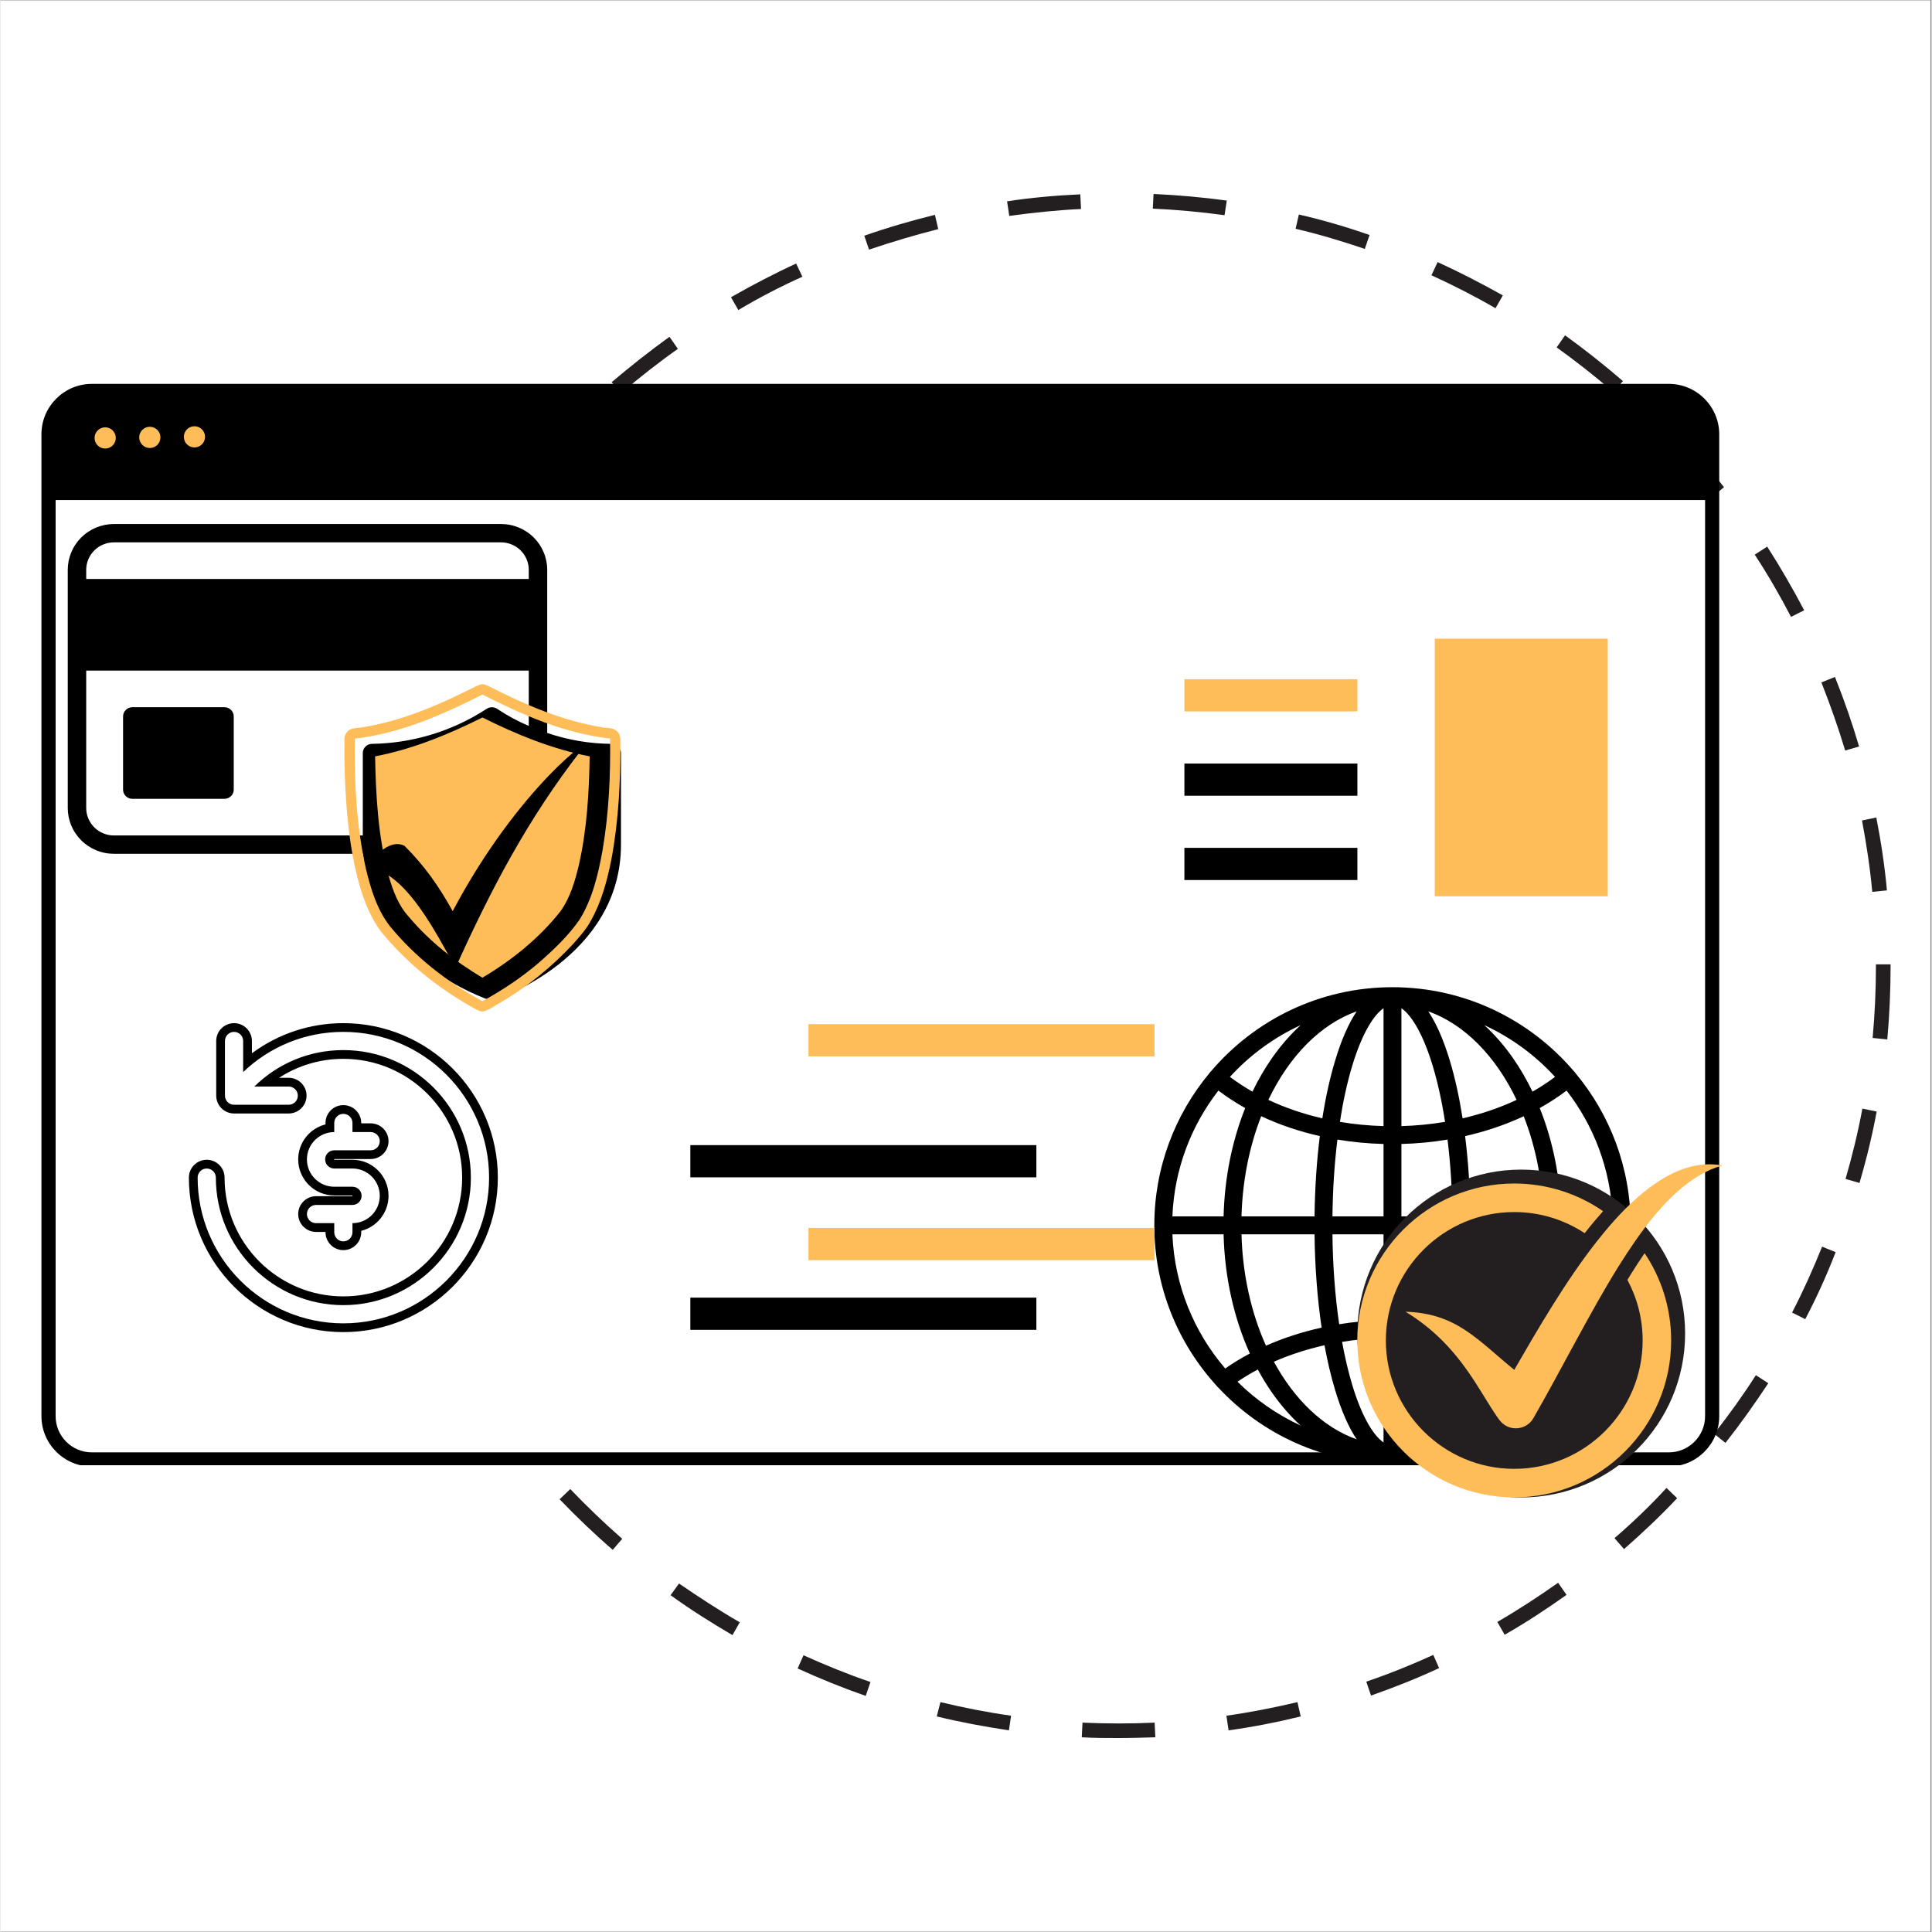 <svg xmlns="http://www.w3.org/2000/svg" xmlns:xlink="http://www.w3.org/1999/xlink" width="300" zoomAndPan="magnify" viewBox="0 0 224.88 225" height="300" preserveAspectRatio="xMidYMid meet" version="1.0"><rect x="0" y="0" width="224.88" height="225" fill="#808080" stroke="none"/><defs><clipPath id="b4d2744c3c"><path d="M 0 0.059 L 224.762 0.059 L 224.762 224.938 L 0 224.938 Z M 0 0.059 " clip-rule="nonzero"/></clipPath><clipPath id="570f4b0346"><path d="M 40.211 22.547 L 220.117 22.547 L 220.117 202.453 L 40.211 202.453 Z M 40.211 22.547 " clip-rule="nonzero"/></clipPath><clipPath id="d2a08dc6b3"><path d="M 4.762 44.707 L 200.41 44.707 L 200.41 170.641 L 4.762 170.641 Z M 4.762 44.707 " clip-rule="nonzero"/></clipPath><clipPath id="0021ab7e81"><path d="M 7.812 61.027 L 72.277 61.027 L 72.277 116.5 L 7.812 116.5 Z M 7.812 61.027 " clip-rule="nonzero"/></clipPath><clipPath id="ce4556b9d2"><path d="M 134.371 114.969 L 189.844 114.969 L 189.844 170.438 L 134.371 170.438 Z M 134.371 114.969 " clip-rule="nonzero"/></clipPath><clipPath id="706733eaab"><path d="M 158.012 136.211 L 196.188 136.211 L 196.188 174.391 L 158.012 174.391 Z M 158.012 136.211 " clip-rule="nonzero"/></clipPath><clipPath id="797ce2cb1c"><path d="M 177.102 136.211 C 166.559 136.211 158.012 144.758 158.012 155.301 C 158.012 165.844 166.559 174.391 177.102 174.391 C 187.641 174.391 196.188 165.844 196.188 155.301 C 196.188 144.758 187.641 136.211 177.102 136.211 Z M 177.102 136.211 " clip-rule="nonzero"/></clipPath><clipPath id="23c787cdb3"><path d="M 158.012 137.816 L 194.617 137.816 L 194.617 174.383 L 158.012 174.383 Z M 158.012 137.816 " clip-rule="nonzero"/></clipPath><clipPath id="15164e7131"><path d="M 163.594 135.594 L 200.527 135.594 L 200.527 166.363 L 163.594 166.363 Z M 163.594 135.594 " clip-rule="nonzero"/></clipPath><clipPath id="3e86d88231"><path d="M 21.938 119.152 L 57.918 119.152 L 57.918 155.137 L 21.938 155.137 Z M 21.938 119.152 " clip-rule="nonzero"/></clipPath><clipPath id="c8b0dc76ca"><path d="M 40.012 79.672 L 72.242 79.672 L 72.242 117.902 L 40.012 117.902 Z M 40.012 79.672 " clip-rule="nonzero"/></clipPath><clipPath id="fc190639e8"><path d="M 43 86 L 68 86 L 68 112.715 L 43 112.715 Z M 43 86 " clip-rule="nonzero"/></clipPath></defs><g clip-path="url(#b4d2744c3c)"><path fill="#ffffff" d="M 0 0.059 L 224.879 0.059 L 224.879 224.941 L 0 224.941 Z M 0 0.059 " fill-opacity="1" fill-rule="nonzero"/><path fill="#ffffff" d="M 0 0.059 L 224.879 0.059 L 224.879 224.941 L 0 224.941 Z M 0 0.059 " fill-opacity="1" fill-rule="nonzero"/></g><g clip-path="url(#570f4b0346)"><path fill="#231f20" d="M 55.945 160.238 C 57.441 162.582 59.102 164.887 60.809 167.059 L 59.488 168.125 C 57.738 165.91 56.031 163.562 54.496 161.176 Z M 41.918 112.562 L 40.211 112.562 C 40.211 115.422 40.34 118.277 40.641 121.094 L 42.344 120.922 C 42.047 118.191 41.918 115.336 41.918 112.562 Z M 41.832 129.578 C 42.387 132.348 43.07 135.164 43.836 137.895 L 45.457 137.426 C 44.691 134.738 44.008 132.008 43.496 129.281 Z M 78.035 185.777 C 80.34 187.441 82.77 188.977 85.242 190.426 L 86.094 188.934 C 83.664 187.527 81.32 185.992 79.016 184.414 Z M 92.832 194.309 C 95.434 195.5 98.078 196.566 100.762 197.504 L 101.316 195.887 C 98.676 194.988 96.074 193.922 93.516 192.773 Z M 109.035 199.895 C 111.809 200.574 114.621 201.086 117.438 201.516 L 117.691 199.809 C 114.922 199.426 112.148 198.871 109.461 198.23 Z M 66.352 173.414 L 65.113 174.605 C 67.078 176.652 69.168 178.656 71.297 180.492 L 72.406 179.211 C 70.316 177.379 68.27 175.418 66.352 173.414 Z M 109.207 26.684 L 108.824 25.02 C 106.051 25.703 103.277 26.512 100.594 27.453 L 101.148 29.07 C 103.789 28.176 106.52 27.367 109.207 26.684 Z M 117.223 23.445 L 117.48 25.148 C 120.25 24.766 123.066 24.469 125.836 24.34 L 125.75 22.633 C 122.895 22.762 120.039 23.016 117.223 23.445 Z M 93.387 32.227 L 92.66 30.691 C 90.059 31.887 87.543 33.207 85.07 34.617 L 85.926 36.109 C 88.355 34.656 90.828 33.379 93.387 32.227 Z M 219.691 103.695 C 219.434 100.879 219.008 98.023 218.453 95.207 L 216.789 95.551 C 217.301 98.277 217.73 101.094 217.984 103.863 Z M 43.496 95.848 L 41.832 95.551 C 41.32 98.32 40.895 101.18 40.641 104.035 L 42.344 104.207 C 42.559 101.391 42.941 98.578 43.496 95.848 Z M 78.887 40.629 L 77.906 39.223 C 75.605 40.883 73.344 42.676 71.172 44.508 L 72.277 45.789 C 74.367 43.996 76.586 42.25 78.887 40.629 Z M 48.188 79.773 L 46.609 79.133 C 45.543 81.777 44.605 84.508 43.836 87.234 L 45.457 87.703 C 46.227 85.02 47.121 82.332 48.188 79.773 Z M 66.223 51.629 L 64.988 50.434 C 63.027 52.48 61.148 54.656 59.402 56.918 L 60.723 57.984 C 62.43 55.809 64.305 53.676 66.223 51.629 Z M 55.863 64.848 L 54.41 63.91 C 52.879 66.297 51.426 68.812 50.148 71.328 L 51.684 72.098 C 52.918 69.625 54.328 67.195 55.863 64.848 Z M 46.652 145.996 C 47.719 148.637 48.91 151.238 50.234 153.754 L 51.77 152.988 C 50.488 150.516 49.297 147.957 48.273 145.355 Z M 187.965 179.129 L 189.074 180.406 C 191.207 178.531 193.297 176.57 195.258 174.48 L 194.02 173.285 C 192.145 175.332 190.098 177.293 187.965 179.129 Z M 205.746 63.656 L 204.297 64.594 C 205.832 66.938 207.238 69.367 208.52 71.84 L 210.055 71.074 C 208.73 68.559 207.281 66.043 205.746 63.656 Z M 195.129 50.266 L 193.891 51.457 C 195.812 53.465 197.688 55.594 199.395 57.812 L 200.715 56.746 C 199.008 54.488 197.133 52.312 195.129 50.266 Z M 208.645 152.859 L 210.18 153.629 C 211.504 151.113 212.695 148.469 213.719 145.824 L 212.141 145.184 C 211.078 147.828 209.926 150.387 208.645 152.859 Z M 199.562 166.973 L 200.887 168.039 C 202.633 165.824 204.297 163.477 205.875 161.09 L 204.426 160.152 C 202.934 162.496 201.27 164.801 199.562 166.973 Z M 218.41 112.266 L 218.41 112.48 C 218.41 115.293 218.281 118.105 218.027 120.879 L 219.734 121.051 C 219.988 118.234 220.117 115.336 220.117 112.52 L 220.117 112.309 L 218.41 112.309 Z M 214.871 137.297 L 216.492 137.766 C 217.301 135.035 217.984 132.223 218.496 129.449 L 216.832 129.109 C 216.32 131.879 215.641 134.652 214.871 137.297 Z M 213.637 78.836 L 212.059 79.473 C 213.082 82.074 214.02 84.719 214.828 87.406 L 216.449 86.938 C 215.641 84.207 214.699 81.477 213.637 78.836 Z M 126.008 200.617 L 125.922 202.324 C 127.328 202.41 128.734 202.41 130.145 202.41 C 131.594 202.41 133.043 202.367 134.492 202.324 L 134.406 200.617 C 131.637 200.746 128.82 200.746 126.008 200.617 Z M 151.207 24.98 L 150.824 26.641 C 153.555 27.281 156.238 28.09 158.883 28.988 L 159.438 27.367 C 156.75 26.43 153.98 25.617 151.207 24.98 Z M 142.766 199.809 L 143.02 201.516 C 145.836 201.129 148.648 200.574 151.422 199.895 L 151.039 198.23 C 148.309 198.871 145.535 199.426 142.766 199.809 Z M 182.207 39.051 L 181.227 40.457 C 183.488 42.078 185.703 43.824 187.836 45.66 L 188.945 44.379 C 186.77 42.504 184.512 40.715 182.207 39.051 Z M 134.281 22.59 L 134.195 24.297 C 136.965 24.426 139.781 24.68 142.551 25.062 L 142.809 23.359 C 139.992 22.973 137.137 22.719 134.281 22.59 Z M 174.32 188.891 L 175.172 190.383 C 177.645 188.977 180.035 187.398 182.379 185.738 L 181.398 184.328 C 179.094 185.949 176.75 187.484 174.32 188.891 Z M 159.055 195.844 L 159.609 197.465 C 162.293 196.523 164.98 195.457 167.539 194.266 L 166.859 192.73 C 164.34 193.883 161.699 194.945 159.055 195.844 Z M 167.367 30.523 L 166.645 32.059 C 169.16 33.207 171.676 34.488 174.105 35.895 L 174.961 34.402 C 172.527 33.039 169.969 31.715 167.367 30.523 Z M 167.367 30.523 " fill-opacity="1" fill-rule="nonzero"/></g><g clip-path="url(#d2a08dc6b3)"><path fill="#000000" d="M 10.625 44.707 L 194.305 44.707 C 197.52 44.707 200.16 47.348 200.16 50.566 L 200.16 164.934 C 200.16 168.152 197.52 170.793 194.305 170.793 L 10.625 170.793 C 7.406 170.793 4.766 168.152 4.766 164.934 L 4.766 50.566 C 4.766 47.348 7.406 44.707 10.625 44.707 Z M 10.625 44.707 " fill-opacity="1" fill-rule="evenodd"/></g><path fill="#ffffff" d="M 198.512 58.234 L 198.512 164.934 C 198.512 167.246 196.613 169.141 194.305 169.141 L 10.625 169.141 C 8.312 169.141 6.418 167.246 6.418 164.934 L 6.418 58.234 Z M 198.512 58.234 " fill-opacity="1" fill-rule="evenodd"/><path fill="#ffbd59" d="M 12.191 49.766 C 12.871 49.766 13.426 50.32 13.426 51.004 C 13.426 51.684 12.871 52.238 12.191 52.238 C 11.508 52.238 10.953 51.684 10.953 51.004 C 10.953 50.32 11.508 49.766 12.191 49.766 Z M 12.191 49.766 " fill-opacity="1" fill-rule="evenodd"/><path fill="#ffbd59" d="M 17.387 49.703 C 18.07 49.703 18.625 50.258 18.625 50.938 C 18.625 51.621 18.07 52.176 17.387 52.176 C 16.707 52.176 16.152 51.621 16.152 50.938 C 16.152 50.258 16.707 49.703 17.387 49.703 Z M 17.387 49.703 " fill-opacity="1" fill-rule="evenodd"/><path fill="#ffbd59" d="M 22.586 49.641 C 23.266 49.641 23.82 50.191 23.82 50.875 C 23.82 51.555 23.266 52.109 22.586 52.109 C 21.902 52.109 21.352 51.555 21.352 50.875 C 21.352 50.191 21.902 49.641 22.586 49.641 Z M 22.586 49.641 " fill-opacity="1" fill-rule="evenodd"/><g clip-path="url(#0021ab7e81)"><path fill="#000000" d="M 71.184 86.629 C 68.609 86.613 66.102 86.188 63.668 85.359 L 63.668 66.363 C 63.668 66.012 63.633 65.664 63.562 65.32 C 63.496 64.98 63.395 64.645 63.258 64.32 C 63.121 64 62.957 63.691 62.762 63.398 C 62.566 63.109 62.344 62.84 62.094 62.59 C 61.844 62.344 61.574 62.121 61.281 61.93 C 60.988 61.734 60.68 61.57 60.352 61.434 C 60.027 61.301 59.691 61.199 59.344 61.133 C 59 61.062 58.652 61.027 58.297 61.027 L 13.199 61.027 C 12.848 61.027 12.5 61.062 12.152 61.133 C 11.809 61.199 11.473 61.301 11.145 61.434 C 10.82 61.57 10.512 61.734 10.219 61.93 C 9.926 62.121 9.652 62.344 9.402 62.59 C 9.156 62.84 8.934 63.109 8.738 63.398 C 8.539 63.691 8.375 64 8.242 64.32 C 8.105 64.645 8.004 64.98 7.934 65.32 C 7.867 65.664 7.832 66.012 7.832 66.363 L 7.832 94.098 C 7.832 94.449 7.867 94.793 7.934 95.137 C 8.004 95.48 8.105 95.816 8.242 96.137 C 8.375 96.461 8.539 96.77 8.738 97.059 C 8.934 97.352 9.156 97.621 9.402 97.867 C 9.652 98.117 9.926 98.336 10.219 98.531 C 10.512 98.727 10.82 98.891 11.145 99.023 C 11.473 99.16 11.809 99.262 12.152 99.328 C 12.5 99.398 12.848 99.43 13.199 99.43 L 42.223 99.43 C 42.984 111.816 56.75 116.402 56.891 116.445 C 57.113 116.52 57.336 116.52 57.559 116.445 C 57.707 116.402 72.258 111.559 72.258 98.363 L 72.258 87.695 C 72.258 87.555 72.23 87.422 72.176 87.289 C 72.121 87.16 72.043 87.043 71.941 86.945 C 71.84 86.844 71.727 86.766 71.594 86.711 C 71.461 86.66 71.324 86.633 71.184 86.629 Z M 9.98 66.363 C 9.98 65.938 10.062 65.531 10.227 65.141 C 10.391 64.746 10.625 64.402 10.926 64.102 C 11.227 63.801 11.574 63.57 11.969 63.41 C 12.363 63.246 12.773 63.164 13.199 63.164 L 58.297 63.164 C 58.727 63.164 59.137 63.246 59.531 63.41 C 59.922 63.57 60.27 63.801 60.574 64.102 C 60.875 64.402 61.109 64.746 61.273 65.141 C 61.438 65.531 61.52 65.938 61.52 66.363 L 61.52 67.43 L 9.98 67.43 Z M 43.266 86.629 C 43.125 86.633 42.984 86.66 42.855 86.711 C 42.723 86.766 42.609 86.844 42.508 86.945 C 42.406 87.043 42.328 87.16 42.273 87.289 C 42.219 87.422 42.191 87.555 42.191 87.695 L 42.191 97.297 L 13.199 97.297 C 12.773 97.297 12.363 97.215 11.969 97.051 C 11.574 96.891 11.227 96.656 10.926 96.359 C 10.625 96.059 10.391 95.711 10.227 95.32 C 10.062 94.93 9.98 94.523 9.98 94.098 L 9.98 78.098 L 61.52 78.098 L 61.52 84.539 C 60.238 83.996 59.016 83.34 57.859 82.566 C 57.668 82.434 57.457 82.367 57.223 82.367 C 56.992 82.367 56.781 82.434 56.59 82.566 C 54.609 83.855 52.484 84.848 50.219 85.539 C 47.953 86.23 45.637 86.594 43.266 86.629 Z M 65.504 95.922 L 55.84 105.523 C 55.738 105.621 55.621 105.699 55.488 105.75 C 55.355 105.805 55.219 105.832 55.078 105.832 C 54.934 105.832 54.797 105.805 54.664 105.75 C 54.531 105.699 54.418 105.621 54.312 105.523 L 48.945 100.188 C 48.844 100.09 48.77 99.973 48.715 99.84 C 48.66 99.711 48.633 99.574 48.633 99.434 C 48.633 99.289 48.66 99.156 48.715 99.023 C 48.77 98.895 48.848 98.777 48.949 98.676 C 49.051 98.578 49.164 98.5 49.297 98.445 C 49.43 98.391 49.566 98.363 49.707 98.363 C 49.852 98.363 49.988 98.391 50.121 98.445 C 50.254 98.496 50.367 98.574 50.469 98.676 L 55.078 103.262 L 63.977 94.406 C 64.078 94.309 64.195 94.23 64.328 94.176 C 64.461 94.121 64.598 94.098 64.738 94.098 C 64.883 94.098 65.02 94.125 65.152 94.18 C 65.281 94.234 65.398 94.309 65.5 94.41 C 65.602 94.512 65.68 94.625 65.734 94.758 C 65.789 94.887 65.816 95.023 65.816 95.164 C 65.816 95.309 65.789 95.441 65.734 95.574 C 65.68 95.707 65.602 95.82 65.504 95.922 Z M 27.16 83.43 L 27.16 91.965 C 27.16 92.105 27.133 92.242 27.078 92.371 C 27.023 92.504 26.945 92.617 26.844 92.719 C 26.742 92.816 26.625 92.895 26.496 92.949 C 26.363 93.004 26.227 93.031 26.086 93.031 L 15.348 93.031 C 15.207 93.031 15.07 93.004 14.938 92.949 C 14.805 92.895 14.691 92.816 14.59 92.719 C 14.488 92.617 14.41 92.504 14.355 92.371 C 14.301 92.242 14.273 92.105 14.273 91.965 L 14.273 83.43 C 14.273 83.289 14.301 83.152 14.355 83.023 C 14.41 82.891 14.488 82.777 14.59 82.676 C 14.691 82.578 14.805 82.5 14.938 82.445 C 15.07 82.391 15.207 82.363 15.348 82.363 L 26.086 82.363 C 26.227 82.363 26.363 82.391 26.496 82.445 C 26.625 82.5 26.742 82.578 26.844 82.676 C 26.945 82.777 27.023 82.891 27.078 83.023 C 27.133 83.152 27.16 83.289 27.16 83.43 Z M 27.16 83.43 " fill-opacity="1" fill-rule="nonzero"/></g><g clip-path="url(#ce4556b9d2)"><path fill="#000000" d="M 189.844 142.703 C 189.844 135.977 187.438 129.805 183.438 125 C 183.414 124.957 183.387 124.918 183.355 124.879 C 183.32 124.836 183.281 124.797 183.238 124.762 C 178.148 118.773 170.562 114.969 162.105 114.969 C 153.648 114.969 146.066 118.773 140.973 124.762 C 140.934 124.797 140.895 124.836 140.859 124.879 C 140.828 124.918 140.801 124.957 140.773 125 C 136.777 129.805 134.371 135.977 134.371 142.703 C 134.371 149.883 137.113 156.434 141.605 161.363 C 141.617 161.379 141.625 161.395 141.637 161.406 C 141.691 161.477 141.75 161.539 141.82 161.594 C 146.887 167.031 154.105 170.438 162.105 170.438 C 170.109 170.438 177.328 167.031 182.395 161.594 C 182.461 161.543 182.523 161.48 182.578 161.406 C 182.59 161.395 182.598 161.379 182.605 161.363 C 187.098 156.434 189.844 149.883 189.844 142.703 Z M 178.715 157.629 C 180.586 153.5 181.645 148.734 181.777 143.746 L 187.734 143.746 C 187.496 149.695 185.223 155.133 181.586 159.375 C 180.684 158.742 179.727 158.16 178.715 157.629 Z M 142.629 159.375 C 138.992 155.133 136.719 149.695 136.477 143.746 L 142.438 143.746 C 142.566 148.734 143.629 153.5 145.5 157.629 C 144.488 158.16 143.531 158.742 142.629 159.375 Z M 141.832 127.008 C 142.805 127.746 143.852 128.426 144.957 129.043 C 143.422 132.867 142.555 137.172 142.438 141.66 L 136.477 141.66 C 136.699 136.156 138.664 131.094 141.832 127.008 Z M 187.734 141.66 L 181.777 141.66 C 181.66 137.172 180.793 132.867 179.258 129.043 C 180.363 128.426 181.41 127.746 182.383 127.008 C 185.551 131.094 187.516 136.156 187.734 141.66 Z M 179.691 141.66 L 171.184 141.66 C 171.145 138.406 170.934 135.25 170.566 132.309 C 172.98 131.766 175.277 130.984 177.391 129.996 C 178.754 133.461 179.574 137.43 179.691 141.66 Z M 163.148 167.988 L 163.148 155.816 C 164.785 155.863 166.398 156.016 167.977 156.273 C 167.648 158.074 167.254 159.754 166.793 161.277 C 165.762 164.703 164.434 167.109 163.148 167.988 Z M 157.418 161.277 C 156.961 159.754 156.566 158.074 156.238 156.273 C 157.812 156.016 159.43 155.863 161.066 155.816 L 161.066 167.988 C 159.781 167.109 158.449 164.703 157.418 161.277 Z M 161.066 117.418 L 161.066 131.145 C 159.336 131.098 157.637 130.93 155.984 130.652 C 156.352 128.27 156.832 126.07 157.418 124.129 C 158.449 120.703 159.781 118.297 161.066 117.418 Z M 166.793 124.129 C 167.379 126.07 167.863 128.27 168.23 130.652 C 166.578 130.93 164.879 131.098 163.148 131.145 L 163.148 117.418 C 164.434 118.297 165.762 120.703 166.793 124.129 Z M 161.066 133.227 L 161.066 141.66 L 155.117 141.66 C 155.152 138.543 155.348 135.523 155.695 132.715 C 157.445 133.008 159.242 133.18 161.066 133.227 Z M 161.066 143.746 L 161.066 153.734 C 159.316 153.781 157.59 153.945 155.902 154.219 C 155.426 150.984 155.156 147.434 155.117 143.746 Z M 163.148 153.734 L 163.148 143.746 L 169.098 143.746 C 169.055 147.434 168.785 150.984 168.312 154.219 C 166.625 153.945 164.895 153.781 163.148 153.734 Z M 163.148 141.66 L 163.148 133.227 C 164.973 133.18 166.77 133.008 168.52 132.715 C 168.863 135.523 169.062 138.543 169.098 141.66 Z M 170.273 130.242 C 169.891 127.801 169.395 125.535 168.789 123.527 C 168.062 121.113 167.219 119.188 166.277 117.781 C 170.508 119.285 174.145 123.023 176.562 128.09 C 174.617 129.004 172.504 129.727 170.273 130.242 Z M 157.938 117.781 C 156.996 119.188 156.152 121.113 155.426 123.527 C 154.82 125.535 154.32 127.801 153.938 130.242 C 151.711 129.727 149.598 129.004 147.652 128.09 C 150.07 123.023 153.703 119.285 157.938 117.781 Z M 153.648 132.309 C 153.277 135.25 153.07 138.406 153.031 141.66 L 144.523 141.66 C 144.641 137.43 145.461 133.461 146.82 129.996 C 148.938 130.984 151.234 131.766 153.648 132.309 Z M 144.523 143.746 L 153.031 143.746 C 153.074 147.566 153.359 151.25 153.855 154.613 C 151.578 155.113 149.398 155.824 147.375 156.719 C 145.684 152.961 144.652 148.52 144.523 143.746 Z M 154.191 156.668 C 154.535 158.539 154.945 160.289 155.426 161.879 C 156.152 164.293 156.996 166.219 157.938 167.625 C 154.066 166.25 150.695 163.004 148.297 158.586 C 150.137 157.777 152.121 157.133 154.191 156.668 Z M 166.277 167.625 C 167.219 166.219 168.062 164.293 168.789 161.879 C 169.27 160.289 169.68 158.539 170.02 156.668 C 172.094 157.133 174.078 157.777 175.918 158.586 C 173.52 163.004 170.148 166.25 166.277 167.625 Z M 170.359 154.613 C 170.855 151.25 171.141 147.566 171.184 143.746 L 179.691 143.746 C 179.559 148.52 178.531 152.961 176.84 156.719 C 174.816 155.824 172.637 155.113 170.359 154.613 Z M 181.039 125.414 C 180.219 126.031 179.34 126.605 178.414 127.133 C 177.746 125.75 176.988 124.445 176.145 123.23 C 175.121 121.766 174 120.484 172.805 119.391 C 175.941 120.836 178.738 122.895 181.039 125.414 Z M 151.406 119.391 C 150.215 120.484 149.094 121.766 148.07 123.23 C 147.223 124.445 146.465 125.75 145.801 127.133 C 144.875 126.605 143.996 126.031 143.176 125.414 C 145.477 122.895 148.273 120.836 151.406 119.391 Z M 144.059 160.914 C 144.809 160.406 145.598 159.934 146.422 159.492 C 146.93 160.43 147.477 161.324 148.07 162.176 C 149.094 163.641 150.215 164.922 151.406 166.016 C 148.664 164.75 146.18 163.016 144.059 160.914 Z M 176.145 162.176 C 176.738 161.324 177.285 160.43 177.793 159.492 C 178.617 159.934 179.406 160.406 180.152 160.914 C 178.035 163.016 175.551 164.75 172.805 166.016 C 174 164.922 175.121 163.641 176.145 162.176 Z M 176.145 162.176 " fill-opacity="1" fill-rule="nonzero"/></g><g clip-path="url(#706733eaab)"><g clip-path="url(#797ce2cb1c)"><path fill="#231f20" d="M 158.012 136.211 L 196.188 136.211 L 196.188 174.391 L 158.012 174.391 Z M 158.012 136.211 " fill-opacity="1" fill-rule="nonzero"/></g></g><g clip-path="url(#23c787cdb3)"><path fill="#ffbd59" d="M 189.906 148.34 C 189.762 148.574 189.613 148.816 189.469 149.055 C 190.598 151.16 191.242 153.559 191.242 156.109 C 191.242 164.352 184.531 171.062 176.289 171.062 C 172.164 171.062 168.426 169.383 165.719 166.676 C 163.012 163.969 161.336 160.23 161.336 156.109 C 161.336 147.863 168.043 141.156 176.289 141.156 C 179.316 141.156 182.137 142.062 184.492 143.617 C 184.5 143.605 184.512 143.59 184.52 143.578 C 185.23 142.672 185.941 141.824 186.633 141.051 C 183.691 139.023 180.125 137.832 176.289 137.832 C 166.211 137.832 158.012 146.031 158.012 156.109 C 158.012 161.148 160.062 165.715 163.371 169.023 C 166.68 172.336 171.25 174.383 176.289 174.383 C 186.363 174.383 194.562 166.184 194.562 156.109 C 194.562 152.348 193.422 148.852 191.469 145.945 C 190.961 146.684 190.449 147.473 189.906 148.34 " fill-opacity="1" fill-rule="nonzero"/></g><g clip-path="url(#15164e7131)"><path fill="#ffbd59" d="M 187.992 142.086 C 187.27 142.887 186.559 143.742 185.859 144.633 C 182.23 149.262 178.973 154.891 176.289 159.535 C 171.875 155.922 169.539 152.965 163.629 152.762 C 165.328 153.797 166.727 154.941 167.91 156.121 C 171.203 159.418 172.82 163.016 174.57 165.383 C 174.645 165.48 174.723 165.57 174.805 165.652 C 175.266 166.113 175.871 166.34 176.469 166.34 C 177.273 166.34 178.074 165.938 178.52 165.156 C 181.938 159.203 185.125 152.785 188.461 147.438 C 189.102 146.414 189.742 145.434 190.395 144.5 C 193.488 140.07 196.773 136.766 200.527 135.73 C 200.027 135.641 199.523 135.594 199.023 135.594 C 195.168 135.594 191.441 138.266 187.992 142.086 " fill-opacity="1" fill-rule="nonzero"/></g><g clip-path="url(#3e86d88231)"><path fill="#000000" d="M 39.926 154.117 C 30.57 154.117 22.957 146.504 22.957 137.145 C 22.957 136.559 23.43 136.086 24.016 136.086 C 24.602 136.086 25.078 136.559 25.078 137.145 C 25.078 145.332 31.738 151.996 39.926 151.996 C 48.117 151.996 54.777 145.332 54.777 137.145 C 54.777 128.957 48.117 122.293 39.926 122.293 C 35.98 122.293 32.316 123.828 29.559 126.539 L 33.562 126.539 C 34.148 126.539 34.625 127.012 34.625 127.598 C 34.625 128.184 34.148 128.66 33.562 128.66 L 27.199 128.66 C 26.613 128.66 26.137 128.184 26.137 127.598 L 26.137 121.234 C 26.137 120.648 26.613 120.172 27.199 120.172 C 27.785 120.172 28.258 120.648 28.258 121.234 L 28.258 124.852 C 31.391 121.863 35.5 120.172 39.926 120.172 C 49.285 120.172 56.898 127.785 56.898 137.145 C 56.898 146.504 49.285 154.117 39.926 154.117 Z M 39.926 119.156 C 36.059 119.156 32.348 120.387 29.277 122.664 L 29.277 121.234 C 29.277 120.086 28.344 119.156 27.199 119.156 C 26.051 119.156 25.121 120.086 25.121 121.234 L 25.121 127.598 C 25.121 128.742 26.051 129.676 27.199 129.676 L 33.562 129.676 C 34.711 129.676 35.641 128.742 35.641 127.598 C 35.641 126.453 34.711 125.52 33.562 125.52 L 32.445 125.52 C 34.656 124.082 37.234 123.312 39.926 123.312 C 47.555 123.312 53.762 129.52 53.762 137.145 C 53.762 144.773 47.555 150.977 39.926 150.977 C 32.301 150.977 26.094 144.773 26.094 137.145 C 26.094 136 25.164 135.066 24.016 135.066 C 22.871 135.066 21.938 136 21.938 137.145 C 21.938 147.066 30.008 155.137 39.926 155.137 C 49.848 155.137 57.918 147.066 57.918 137.145 C 57.918 127.227 49.848 119.156 39.926 119.156 " fill-opacity="1" fill-rule="nonzero"/></g><path fill="#000000" d="M 40.988 138.207 L 38.867 138.207 C 37.113 138.207 35.684 136.777 35.684 135.023 C 35.684 133.27 37.113 131.84 38.867 131.84 L 38.867 130.781 C 38.867 130.195 39.34 129.719 39.926 129.719 C 40.512 129.719 40.988 130.195 40.988 130.781 L 40.988 131.84 L 43.109 131.84 C 43.695 131.84 44.168 132.316 44.168 132.902 C 44.168 133.488 43.695 133.961 43.109 133.961 L 38.867 133.961 C 38.281 133.961 37.805 134.438 37.805 135.023 C 37.805 135.609 38.281 136.086 38.867 136.086 L 40.988 136.086 C 42.742 136.086 44.168 137.512 44.168 139.266 C 44.168 141.02 42.742 142.449 40.988 142.449 L 40.988 143.508 C 40.988 144.094 40.512 144.57 39.926 144.57 C 39.34 144.57 38.867 144.094 38.867 143.508 L 38.867 142.449 L 36.746 142.449 C 36.16 142.449 35.684 141.973 35.684 141.387 C 35.684 140.801 36.16 140.328 36.746 140.328 L 40.988 140.328 C 41.574 140.328 42.051 139.852 42.051 139.266 C 42.051 138.68 41.574 138.207 40.988 138.207 Z M 36.746 139.309 C 35.598 139.309 34.668 140.242 34.668 141.387 C 34.668 142.535 35.598 143.469 36.746 143.469 L 37.848 143.469 L 37.848 143.508 C 37.848 144.656 38.781 145.59 39.926 145.59 C 41.074 145.59 42.008 144.656 42.008 143.508 L 42.008 143.344 C 43.832 142.887 45.188 141.23 45.188 139.266 C 45.188 136.949 43.305 135.066 40.988 135.066 L 38.867 135.066 L 38.867 134.98 L 43.109 134.98 C 44.258 134.98 45.188 134.047 45.188 132.902 C 45.188 131.754 44.258 130.824 43.109 130.824 L 42.008 130.824 L 42.008 130.781 C 42.008 129.633 41.074 128.703 39.926 128.703 C 38.781 128.703 37.848 129.633 37.848 130.781 L 37.848 130.949 C 36.023 131.402 34.668 133.059 34.668 135.023 C 34.668 137.34 36.551 139.223 38.867 139.223 L 40.988 139.223 L 40.988 139.309 L 36.746 139.309 " fill-opacity="1" fill-rule="nonzero"/><g clip-path="url(#c8b0dc76ca)"><path fill="#ffbd59" d="M 71.859 85.223 C 71.383 84.684 70.59 84.824 69.957 84.68 C 65.352 83.922 61.027 82.043 56.895 79.934 C 56.699 79.84 56.492 79.758 56.285 79.688 L 55.988 79.688 C 55.273 79.902 54.637 80.312 53.961 80.625 C 50.336 82.402 46.535 83.938 42.543 84.637 C 41.965 84.754 41.367 84.746 40.805 84.914 C 40.359 85.109 40.031 85.578 40.059 86.074 C 40.012 88.828 40.109 91.586 40.328 94.332 C 40.637 97.824 41.141 101.34 42.316 104.66 C 42.887 106.203 43.609 107.715 44.703 108.957 C 47.684 112.488 51.387 115.379 55.441 117.582 C 55.613 117.668 55.793 117.738 55.98 117.793 L 56.238 117.793 C 56.961 117.59 57.559 117.105 58.219 116.766 C 61.359 114.91 64.23 112.594 66.707 109.91 C 67.453 109.066 68.223 108.219 68.754 107.219 C 70 105.008 70.656 102.527 71.148 100.059 C 71.992 95.555 72.211 90.957 72.188 86.383 C 72.199 85.973 72.168 85.527 71.859 85.223 Z M 70.109 99.043 C 69.605 101.82 68.945 104.645 67.453 107.074 C 66.129 108.992 64.422 110.605 62.676 112.133 C 60.66 113.852 58.445 115.328 56.117 116.598 C 52.039 114.383 48.305 111.469 45.355 107.871 C 43.836 105.926 43.117 103.508 42.547 101.145 C 41.449 96.188 41.188 91.082 41.262 86.016 C 46.523 85.422 51.441 83.258 56.121 80.887 C 60.797 83.262 65.723 85.422 70.988 86.016 C 71.051 90.371 70.844 94.746 70.109 99.043 Z M 70.109 99.043 " fill-opacity="1" fill-rule="nonzero"/></g><path fill="#ffbd59" d="M 43.625 88.086 C 43.711 92.773 43.98 97.512 45.219 102.051 C 45.703 103.727 46.328 105.43 47.523 106.738 C 49.93 109.609 52.91 111.953 56.121 113.863 C 59.539 111.832 62.695 109.297 65.176 106.176 C 66.352 104.562 66.91 102.605 67.367 100.688 C 68.297 96.559 68.543 92.309 68.613 88.086 C 64.242 87.242 60.09 85.539 56.121 83.559 C 52.148 85.539 48 87.246 43.625 88.086 Z M 43.625 88.086 " fill-opacity="1" fill-rule="nonzero"/><g clip-path="url(#fc190639e8)"><path fill="#000000" d="M 47.066 98.52 C 49.367 100.828 51.016 103.141 52.66 106.113 C 60.34 91.586 69.664 84.98 67.688 87.293 C 61.438 95.328 57.156 103.473 52.988 112.715 C 50.574 108.312 47.504 102.48 43.773 101.27 C 42.676 100.168 45.309 97.527 47.066 98.52 Z M 47.066 98.52 " fill-opacity="1" fill-rule="nonzero"/></g><path stroke-linecap="butt" transform="matrix(0.75, 0, 0, 0.75, 80.338, 151.123)" fill="none" stroke-linejoin="miter" d="M -0.002 2.499 L 53.73 2.499 " stroke="#000000" stroke-width="5" stroke-opacity="1" stroke-miterlimit="4"/><path stroke-linecap="butt" transform="matrix(0.75, 0, 0, 0.75, 94.095, 143.004)" fill="none" stroke-linejoin="miter" d="M -0.002 2.501 L 53.73 2.501 " stroke="#ffbd59" stroke-width="5" stroke-opacity="1" stroke-miterlimit="4"/><path stroke-linecap="butt" transform="matrix(0.75, 0, 0, 0.75, 80.338, 133.36)" fill="none" stroke-linejoin="miter" d="M -0.002 2.501 L 53.73 2.501 " stroke="#000000" stroke-width="5" stroke-opacity="1" stroke-miterlimit="4"/><path stroke-linecap="butt" transform="matrix(0.75, 0, 0, 0.75, 94.095, 119.274)" fill="none" stroke-linejoin="miter" d="M -0.002 2.5 L 53.73 2.5 " stroke="#ffbd59" stroke-width="5" stroke-opacity="1" stroke-miterlimit="4"/><path stroke-linecap="butt" transform="matrix(0.75, 0, 0, 0.75, 137.873, 98.741)" fill="none" stroke-linejoin="miter" d="M 0.002 2.498 L 26.865 2.498 " stroke="#000000" stroke-width="5" stroke-opacity="1" stroke-miterlimit="4"/><path stroke-linecap="butt" transform="matrix(0.75, 0, 0, 0.75, 137.873, 88.921)" fill="none" stroke-linejoin="miter" d="M 0.002 2.502 L 26.865 2.502 " stroke="#000000" stroke-width="5" stroke-opacity="1" stroke-miterlimit="4"/><path stroke-linecap="butt" transform="matrix(0.75, 0, 0, 0.75, 137.873, 79.102)" fill="none" stroke-linejoin="miter" d="M 0.002 2.5 L 26.865 2.5 " stroke="#ffbd59" stroke-width="5" stroke-opacity="1" stroke-miterlimit="4"/><path stroke-linecap="butt" transform="matrix(0.75, 0, 0, 0.75, 167.031, 74.379)" fill="none" stroke-linejoin="miter" d="M 0 20.001 L 26.864 20.001 " stroke="#ffbd59" stroke-width="40" stroke-opacity="1" stroke-miterlimit="4"/></svg>